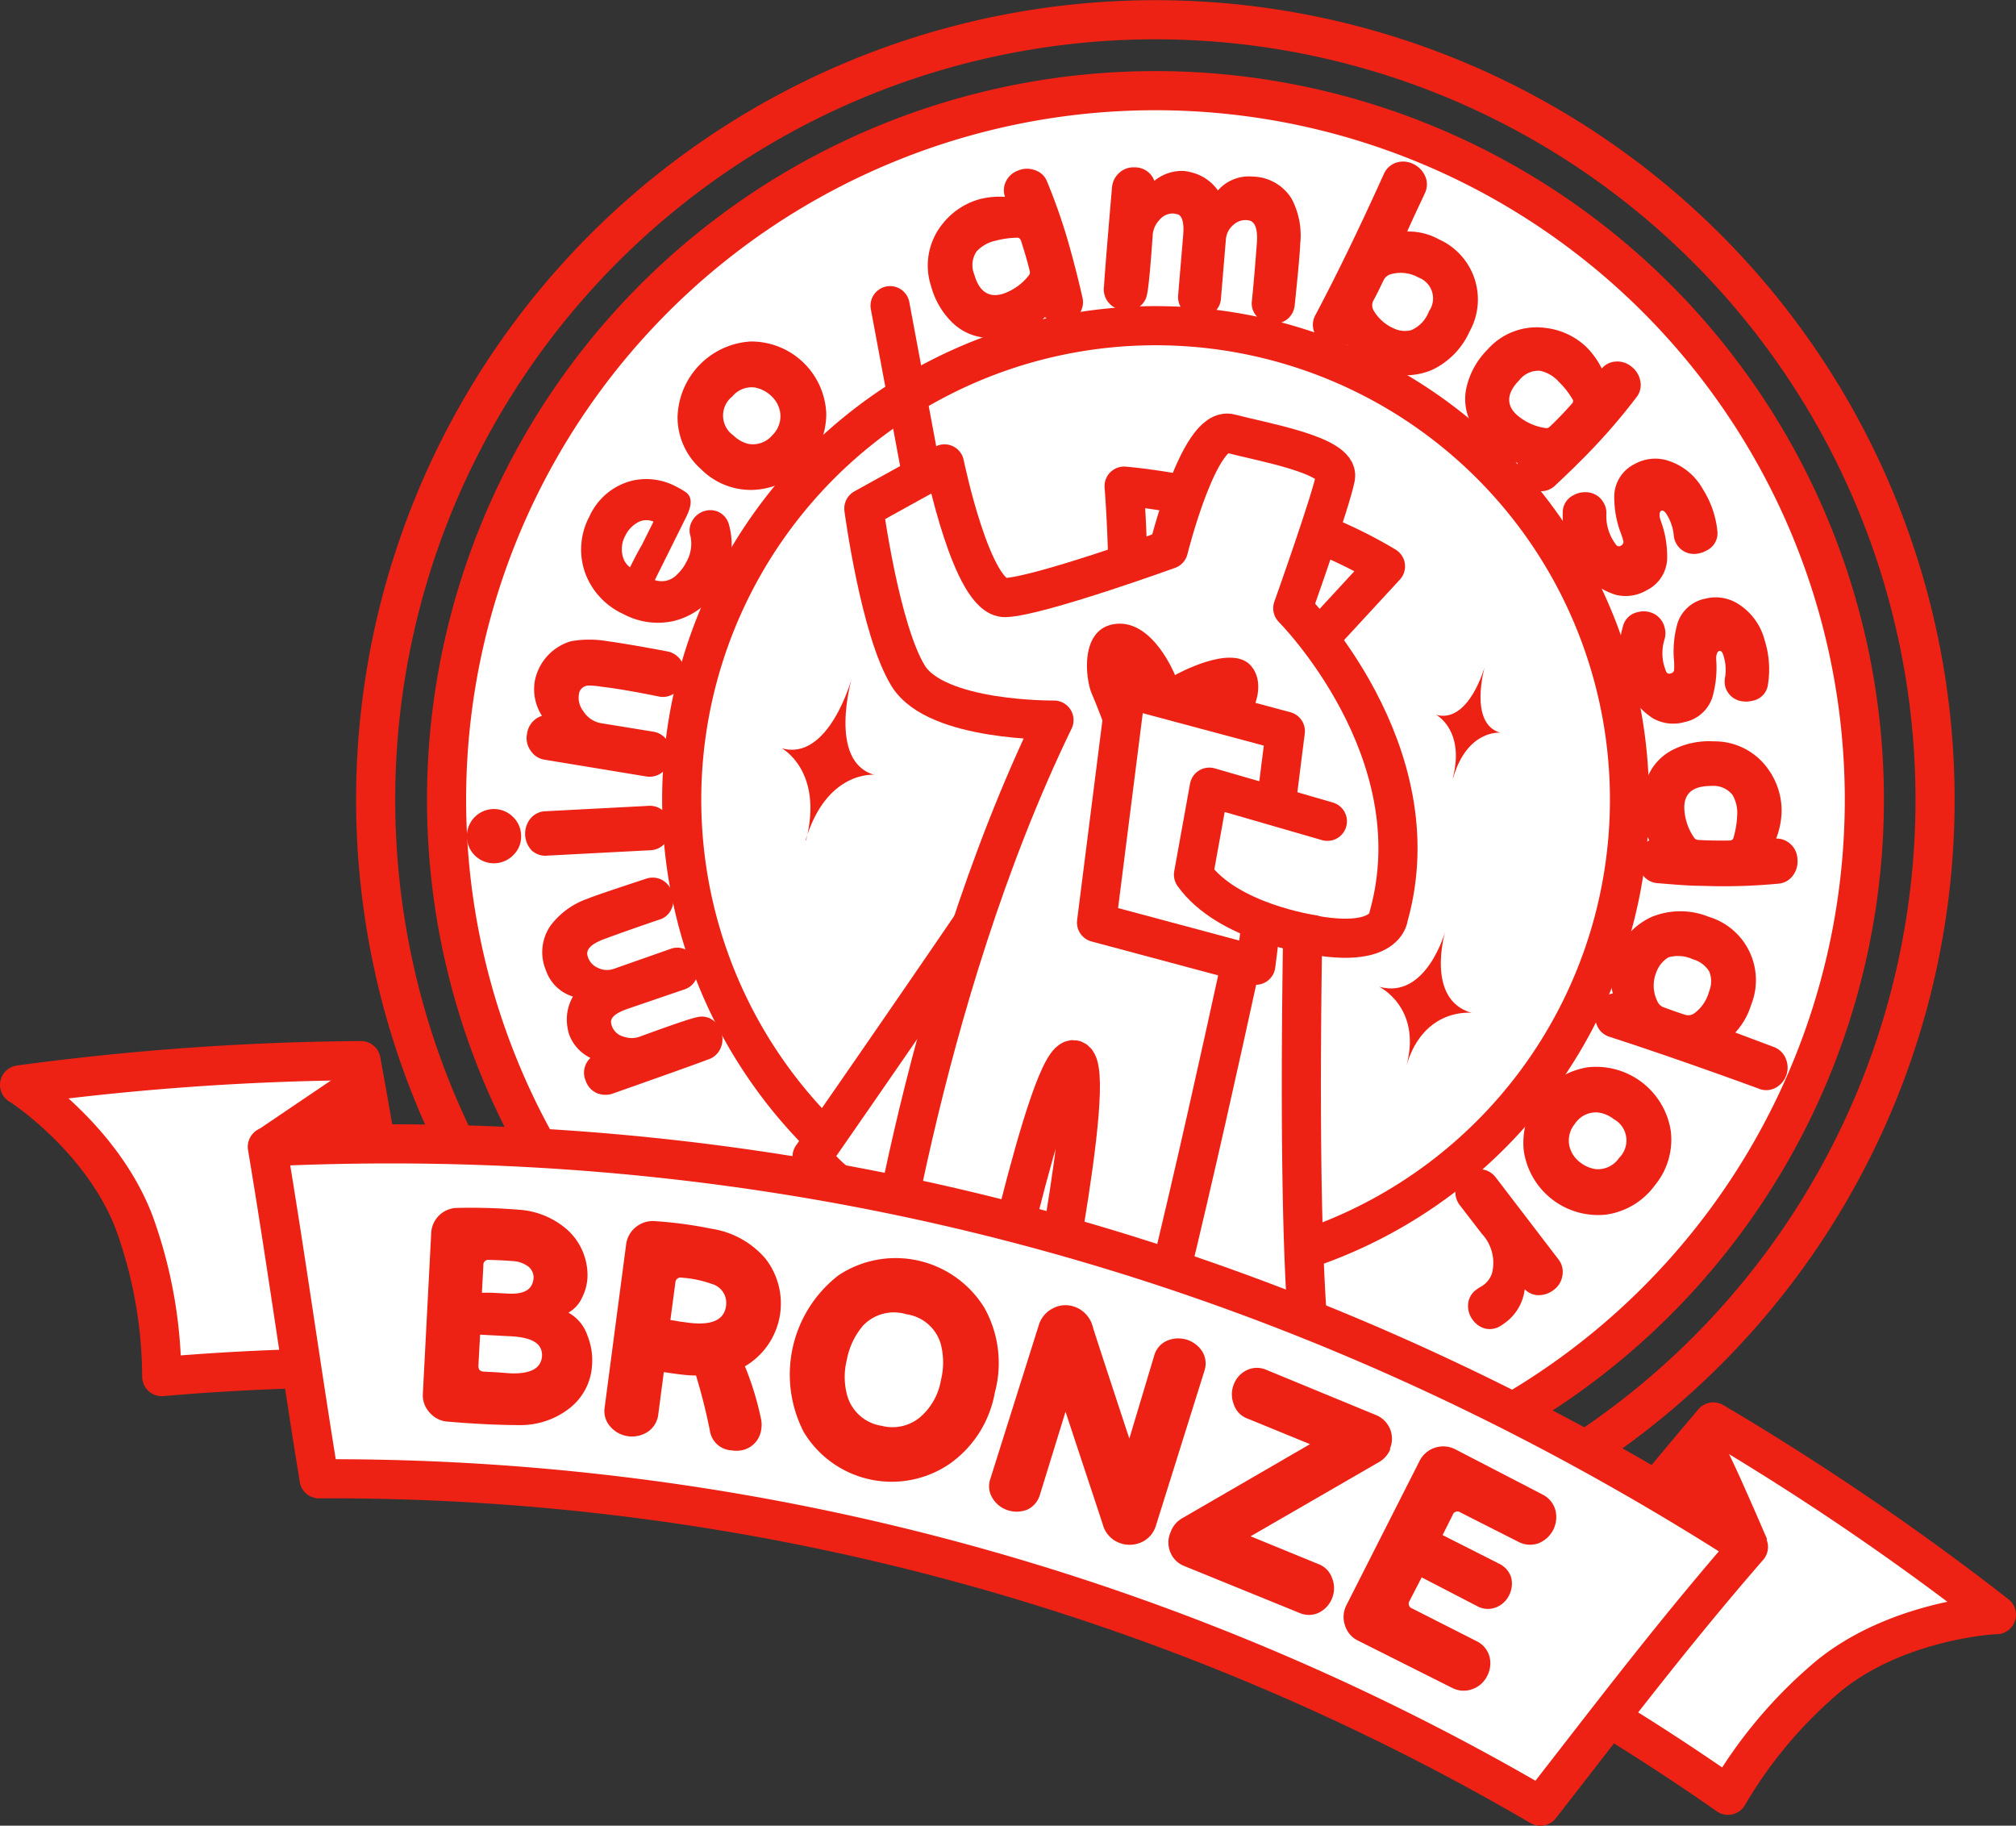 <svg xmlns="http://www.w3.org/2000/svg" viewBox="0 0 165.91 150.22"><rect x="0" y="0" width="165.91" height="150.22" fill="#333333" stroke="none"/><defs><style>.cls-1{fill:#fff;}.cls-1,.cls-2{stroke:#ed2214;stroke-linecap:round;stroke-linejoin:round;stroke-width:3.22px;}.cls-2{fill:none;}.cls-3{fill:#ed2214;}</style></defs><title>well-support-hanco-bronze</title><g id="レイヤー_2" data-name="レイヤー 2"><g id="傾きバージョン"><path class="cls-1" d="M150,85.51A58.34,58.34,0,1,1,114.8,10.89,58.34,58.34,0,0,1,150,85.51Z"/><path class="cls-1" d="M131.8,79a39,39,0,1,1-23.53-49.91A39,39,0,0,1,131.8,79Z"/><path class="cls-2" d="M155.48,87.48A64.17,64.17,0,1,1,116.77,5.4,64.19,64.19,0,0,1,155.48,87.48Z"/><path class="cls-3" d="M53.15,72.31a1.66,1.66,0,0,1,1.33.09,1.74,1.74,0,0,1,.84,1.06,1.79,1.79,0,0,1-.06,1.33,1.56,1.56,0,0,1-1,.88q-2.28.77-4.54,1.6c-1.05.39-1.51.85-1.37,1.36a1.46,1.46,0,0,0,.84,1,1.69,1.69,0,0,0,1.32.09l4.64-1.63a1.56,1.56,0,0,1,1.32.07,1.85,1.85,0,0,1,.89,1.06,1.65,1.65,0,0,1-.06,1.31,1.6,1.6,0,0,1-1,.89L51.68,83c-1,.34-1.45.73-1.39,1.14a1.63,1.63,0,0,0,.07.3,1.4,1.4,0,0,0,1,.87,1.94,1.94,0,0,0,1.26,0c2.59-.95,4.18-1.5,4.78-1.62a1.54,1.54,0,0,1,1.28.26,1.88,1.88,0,0,1,.73,1.16,1.82,1.82,0,0,1-.2,1.32,1.68,1.68,0,0,1-1.08.79c.35-.1-2.19.82-7.61,2.73a1.86,1.86,0,0,1-1.39,0,1.69,1.69,0,0,1-.92-1,1.67,1.67,0,0,1,.38-1.9,3.5,3.5,0,0,1-1.74-1.9,3.08,3.08,0,0,1-.14-.58A3.78,3.78,0,0,1,47.15,82a3.4,3.4,0,0,1-2.22-2.15,3.85,3.85,0,0,1,.35-3.65,6.45,6.45,0,0,1,3.1-2.26C48.74,73.78,50.32,73.24,53.15,72.31Z"/><path class="cls-3" d="M42.13,67.14a2.13,2.13,0,0,1,.75,1.54,2.09,2.09,0,0,1-.58,1.62,2.23,2.23,0,0,1-3.88-1.38A2.26,2.26,0,0,1,39,67.3a2.23,2.23,0,0,1,3.14-.16Zm12.49-.39A1.93,1.93,0,0,1,55.18,68a1.89,1.89,0,0,1-.42,1.35,1.68,1.68,0,0,1-1.25.61l-8.42.44A1.68,1.68,0,0,1,43.78,70a2,2,0,0,1-.13-2.64,1.66,1.66,0,0,1,1.25-.61l8.42-.44A1.66,1.66,0,0,1,54.62,66.75Z"/><path class="cls-3" d="M54.92,53.6a1.72,1.72,0,0,1,1.14.77,1.91,1.91,0,0,1,.24,1.4A1.87,1.87,0,0,1,55.56,57a1.64,1.64,0,0,1-1.35.31c-2-.41-3.61-.68-4.75-.81a6.22,6.22,0,0,0-1-.09.82.82,0,0,0-.77.51A1.78,1.78,0,0,0,48,58.51a2.16,2.16,0,0,0,1.49,1l4.25.69a1.71,1.71,0,0,1,1.17.73,1.87,1.87,0,0,1,.28,1.41,2,2,0,0,1-.7,1.22,1.69,1.69,0,0,1-1.36.32l-8.31-1.37a1.67,1.67,0,0,1-1.16-.76,1.76,1.76,0,0,1-.29-1.36A1.79,1.79,0,0,1,44.6,58.9,4.05,4.05,0,0,1,44,56.11,4.24,4.24,0,0,1,47,52.76a8.76,8.76,0,0,1,3,0C51.16,52.92,52.82,53.2,54.92,53.6Z"/><path class="cls-3" d="M56.41,40.48c.54.37.57,1,.09,2l-2.61,5.25a1.73,1.73,0,0,0,1.85-.48,3.47,3.47,0,0,0,.74-1,3,3,0,0,0,.34-2.15,1.49,1.49,0,0,1,.1-1.15,1.7,1.7,0,0,1,1.06-.9,1.58,1.58,0,0,1,2,1.08,6.06,6.06,0,0,1-.5,4.56,5.94,5.94,0,0,1-4,3.4,6,6,0,0,1-4.19-.57,6,6,0,0,1-3.11-3.31,5.77,5.77,0,0,1,.33-4.72,5.25,5.25,0,0,1,3.4-2.91,5.19,5.19,0,0,1,3.7.44A7.52,7.52,0,0,1,56.41,40.48ZM52.46,43a2.49,2.49,0,0,0-1,1.08,2.29,2.29,0,0,0-.2,1.73,1.59,1.59,0,0,0,.59.87c.21-.42.52-1.06,1-1.89l.93-1.87A1.47,1.47,0,0,0,52.46,43Z"/><path class="cls-3" d="M68,34.05a6.29,6.29,0,0,1-6,6.26,5.78,5.78,0,0,1-4.31-1.71,5.7,5.7,0,0,1-1.93-4.24,6.4,6.4,0,0,1,6-6.26A6.18,6.18,0,0,1,68,34.05Zm-5.73-2.14a2.05,2.05,0,0,0-2,.71,2,2,0,0,0,.1,3.22,2.65,2.65,0,0,0,1.2.68,2.09,2.09,0,0,0,2-.72,2.17,2.17,0,0,0,.65-1.74,2.31,2.31,0,0,0-.75-1.48A2.59,2.59,0,0,0,62.22,31.91Z"/><path class="cls-3" d="M88.87,25.75a2.05,2.05,0,0,1-1.2.78A1.76,1.76,0,0,1,86,26.09a5.83,5.83,0,0,1-2.57,1.51,6.41,6.41,0,0,1-2.33.19,4.45,4.45,0,0,1-2.77-1.29,6.52,6.52,0,0,1-1.7-2.94,5.43,5.43,0,0,1,.94-5.14,5.9,5.9,0,0,1,2.94-2,6.48,6.48,0,0,1,2.2-.22,1.63,1.63,0,0,1,.08-1.28,1.77,1.77,0,0,1,1-.89A1.89,1.89,0,0,1,85.17,14a1.58,1.58,0,0,1,1,.94,47.27,47.27,0,0,1,2,5.9c.32,1.16.62,2.36.9,3.59A1.65,1.65,0,0,1,88.87,25.75Zm-4.88-6a.27.27,0,0,0-.29-.19,7.35,7.35,0,0,0-1.78.25,2.94,2.94,0,0,0-1.55.88,2,2,0,0,0-.19,1.89c.39,1.39,1.16,1.93,2.31,1.61a4.52,4.52,0,0,0,2.17-1.52.38.38,0,0,0,.08-.38C84.52,21.38,84.26,20.54,84,19.73Z"/><path class="cls-3" d="M106.55,25.11a1.67,1.67,0,0,1-.63,1.17,1.75,1.75,0,0,1-1.31.34,1.77,1.77,0,0,1-1.2-.61,1.56,1.56,0,0,1-.38-1.28c.16-1.59.29-3.19.41-4.79.07-1.12-.16-1.73-.69-1.81a1.46,1.46,0,0,0-1.23.36,1.72,1.72,0,0,0-.63,1.17l-.41,4.9a1.58,1.58,0,0,1-.61,1.17,1.83,1.83,0,0,1-1.33.38,1.67,1.67,0,0,1-1.18-.59,1.62,1.62,0,0,1-.4-1.26l.41-4.89c.09-1-.07-1.62-.46-1.74-.1,0-.2-.05-.3-.06a1.42,1.42,0,0,0-1.21.55,2,2,0,0,0-.53,1.14c-.19,2.75-.35,4.43-.48,5a1.57,1.57,0,0,1-.76,1.06,1.93,1.93,0,0,1-1.37.19,1.84,1.84,0,0,1-1.12-.73,1.71,1.71,0,0,1-.27-1.31c-.05.37.15-2.33.64-8a1.83,1.83,0,0,1,.61-1.26,1.73,1.73,0,0,1,1.26-.44A1.69,1.69,0,0,1,95,14.88a3.55,3.55,0,0,1,2.45-.81,3.27,3.27,0,0,1,.58.11,3.74,3.74,0,0,1,2.2,1.49,3.38,3.38,0,0,1,2.87-1.14,3.85,3.85,0,0,1,3.19,1.81A6.48,6.48,0,0,1,107,20.1C107,20.49,106.86,22.14,106.55,25.11Z"/><path class="cls-3" d="M117.82,30.45a5.57,5.57,0,0,1-4.28,0c-.19-.07-.37-.16-.56-.25a5.15,5.15,0,0,1-2.1-1.84,1.8,1.8,0,0,1-1.81,0,1.88,1.88,0,0,1-.92-1.06,1.65,1.65,0,0,1,.1-1.37c1.82-3.43,3.68-7.29,5.63-11.6a1.7,1.7,0,0,1,1-.94,1.85,1.85,0,0,1,1.4.09,2,2,0,0,1,1,1,1.66,1.66,0,0,1,0,1.38c-.46,1-1,2.11-1.47,3.19a5.15,5.15,0,0,1,2.6.64,5.42,5.42,0,0,1,2.53,7.59A6.35,6.35,0,0,1,117.82,30.45Zm-1.07-7.61a3,3,0,0,0-2.28-.28.94.94,0,0,0-.62.53c-.21.42-.47,1-.82,1.63a.84.84,0,0,0,0,.8,3.59,3.59,0,0,0,1.76,1.54,2.1,2.1,0,0,0,1.37.1,2.72,2.72,0,0,0,1.44-1.55A1.83,1.83,0,0,0,116.75,22.84Z"/><path class="cls-3" d="M126.65,40.41a2,2,0,0,1-1.28-.65,1.75,1.75,0,0,1-.47-1.67,5.91,5.91,0,0,1-2.59-1.47A6.09,6.09,0,0,1,121,34.7a4.36,4.36,0,0,1-.27-3,6.48,6.48,0,0,1,1.69-2.94A5.4,5.4,0,0,1,127.32,27a5.83,5.83,0,0,1,3.21,1.53,6.8,6.8,0,0,1,1.29,1.79,1.62,1.62,0,0,1,1.15-.57,1.8,1.8,0,0,1,1.26.39,1.94,1.94,0,0,1,.76,1.2,1.62,1.62,0,0,1-.31,1.34,49.9,49.9,0,0,1-4.08,4.72c-.84.86-1.73,1.72-2.65,2.58A1.66,1.66,0,0,1,126.65,40.41Zm2.75-7.24a.26.26,0,0,0,0-.34,6.89,6.89,0,0,0-1.12-1.42,2.89,2.89,0,0,0-1.53-.9,2,2,0,0,0-1.73.79c-1,1-1.09,2-.23,2.8a4.53,4.53,0,0,0,2.4,1.12.4.4,0,0,0,.37-.13C128.24,34.45,128.84,33.81,129.4,33.17Z"/><path class="cls-3" d="M137.2,46a3,3,0,0,1-1.69,2.57,3.39,3.39,0,0,1-2.55.37,5.47,5.47,0,0,1-3.25-2.73,6.91,6.91,0,0,1-1.1-4,1.56,1.56,0,0,1,.86-1.45,1.9,1.9,0,0,1,1-.26,1.68,1.68,0,0,1,1.52.9,1.59,1.59,0,0,1,.21.86,3.86,3.86,0,0,0,.48,2.08c.1.18.21.33.31.48a.29.29,0,0,0,.42.07.39.39,0,0,0,.2-.31,5.42,5.42,0,0,0-.23-.73,8.35,8.35,0,0,1-.53-3.11,3,3,0,0,1,1.68-2.56,3.46,3.46,0,0,1,2.52-.34,5,5,0,0,1,3.09,2.41,7.94,7.94,0,0,1,1.19,3.41,1.57,1.57,0,0,1-.89,1.64,2.19,2.19,0,0,1-.77.26A1.67,1.67,0,0,1,137.74,44a3.94,3.94,0,0,0-.54-1.61c-.18-.32-.35-.43-.49-.36s-.19.37-.05.78A8.43,8.43,0,0,1,137.2,46Z"/><path class="cls-3" d="M140.91,57.42a3.06,3.06,0,0,1-2.3,2,3.38,3.38,0,0,1-2.55-.3,5.49,5.49,0,0,1-2.45-3.47,7.08,7.08,0,0,1-.05-4.1,1.57,1.57,0,0,1,1.21-1.18,1.9,1.9,0,0,1,1,0A1.71,1.71,0,0,1,137,51.67a1.68,1.68,0,0,1,0,.89,3.83,3.83,0,0,0-.07,2.14,5.69,5.69,0,0,0,.18.54.28.28,0,0,0,.38.17.36.36,0,0,0,.28-.24,6,6,0,0,0,0-.77,8.45,8.45,0,0,1,.29-3.14,3,3,0,0,1,2.28-2,3.45,3.45,0,0,1,2.52.32,5,5,0,0,1,2.37,3.12,7.9,7.9,0,0,1,.27,3.6,1.55,1.55,0,0,1-1.28,1.36,2.12,2.12,0,0,1-.8.05,1.67,1.67,0,0,1-1.45-1.26,1.8,1.8,0,0,1,0-.73,3.82,3.82,0,0,0-.11-1.69c-.09-.36-.22-.51-.37-.47s-.28.3-.25.74A8.88,8.88,0,0,1,140.91,57.42Z"/><path class="cls-3" d="M135.19,72a2,2,0,0,1-.38-1.38,1.76,1.76,0,0,1,.92-1.47,5.89,5.89,0,0,1-.67-2.91,6.13,6.13,0,0,1,.52-2.28,4.38,4.38,0,0,1,2.06-2.25A6.54,6.54,0,0,1,141,61a5.4,5.4,0,0,1,4.62,2.44,5.85,5.85,0,0,1,1,3.4,6.68,6.68,0,0,1-.45,2.16,1.67,1.67,0,0,1,1.2.47,1.71,1.71,0,0,1,.55,1.19,1.93,1.93,0,0,1-.36,1.37,1.63,1.63,0,0,1-1.2.68,47.52,47.52,0,0,1-6.24.18c-1.2,0-2.44-.12-3.7-.22A1.65,1.65,0,0,1,135.19,72Zm7.2-2.85a.27.27,0,0,0,.27-.22,7.45,7.45,0,0,0,.3-1.78,2.94,2.94,0,0,0-.38-1.74,2,2,0,0,0-1.74-.74c-1.44,0-2.19.52-2.23,1.72a4.53,4.53,0,0,0,.8,2.52.41.41,0,0,0,.34.2C140.66,69.17,141.54,69.17,142.39,69.16Z"/><path class="cls-3" d="M132.45,85.31a1.64,1.64,0,0,1-1-.88,1.91,1.91,0,0,1-.08-1.41,1.73,1.73,0,0,1,1.36-1.28,4.49,4.49,0,0,1,.13-2.78,5.64,5.64,0,0,1,3.08-3.52,6.23,6.23,0,0,1,4.69,0,5.44,5.44,0,0,1,3.48,7.25,5.9,5.9,0,0,1-1.3,2.27l3.17,1.19a1.68,1.68,0,0,1,1,1,1.88,1.88,0,0,1,0,1.4,1.91,1.91,0,0,1-.94,1,1.64,1.64,0,0,1-1.37,0Q137.68,87,132.45,85.31Zm6.17-1.83a.86.86,0,0,0,.81-.1,3.27,3.27,0,0,0,1.23-1.83,2.11,2.11,0,0,0,0-1.62,2.31,2.31,0,0,0-1.35-1,2.92,2.92,0,0,0-2-.16,2.39,2.39,0,0,0-1,1.23,2.89,2.89,0,0,0,.07,2.35.91.91,0,0,0,.58.55C137.45,83.08,138,83.28,138.62,83.48Z"/><path class="cls-3" d="M125.4,94.68a6.3,6.3,0,0,1,5.25-6.86,6.22,6.22,0,0,1,6.85,5.24,5.89,5.89,0,0,1-1.31,4.47,6,6,0,0,1-4,2.41,6.18,6.18,0,0,1-6.79-5.26Zm5.93,1.52a2.1,2.1,0,0,0,1.92-.93,2,2,0,0,0-.45-3.19,2.63,2.63,0,0,0-1.27-.54,2.06,2.06,0,0,0-1.92.93,2.15,2.15,0,0,0-.46,1.8,2.34,2.34,0,0,0,.9,1.38A2.68,2.68,0,0,0,131.33,96.2Z"/><path class="cls-3" d="M122.23,109.32a1.82,1.82,0,0,1-1-.68,1.88,1.88,0,0,1-.41-1.31,1.61,1.61,0,0,1,.7-1.23,2.53,2.53,0,0,1,.27-.18,2,2,0,0,0,1-1.16,3.5,3.5,0,0,0-.84-3.24l-1.81-2.35a1.75,1.75,0,0,1-.35-1.34,1.87,1.87,0,0,1,.76-1.21,1.92,1.92,0,0,1,1.35-.41,1.7,1.7,0,0,1,1.21.69l5.15,6.73a1.66,1.66,0,0,1,.32,1.33,1.79,1.79,0,0,1-.73,1.19,2,2,0,0,1-1.23.42,1.57,1.57,0,0,1-1.14-.49,4,4,0,0,1-1.61,2.76c-.13.09-.26.19-.38.26A1.68,1.68,0,0,1,122.23,109.32Z"/><path class="cls-1" d="M92.51,40s12.12.94,21.51,6.6l-6.21,6.73s-1.52,40.51-.12,56.4a46.36,46.36,0,0,0-13.18-4.42c-8.18-1.56-23.85-4.08-27.68-10.14,0,0,22.5-32.33,24.68-36.57S92.51,40,92.51,40Z"/><path class="cls-1" d="M96.16,45.21s2.53-10.22,5.07-9.54,9,1.77,8.68,3.58-3.52,10.8-3.52,10.8,11.74,11.74,7.88,25.38c0,0-.22,3.92-11.35.1,0,0-6.53,30.65-9.49,40.12l-8.22-2.2S90.52,88,88.42,87.21s-7.56,25.29-7.56,25.29L72,110.16s3.49-27.72,14.74-50.91c0,0-9.68.13-12-3.64s-3.65-13.77-3.65-13.77l6.64-3.67s2.27,11.09,5,11S96.16,45.21,96.16,45.21Z"/><line class="cls-1" x1="73.25" y1="25.15" x2="75.74" y2="38.48"/><path class="cls-3" d="M92.87,65s-2.44-6.64-3-7.87-1.05-5.51,2-5.8,4.83,4.22,4.83,4.22,4.61-2.61,6.23-.79-.12,5.45-3,6.9S94.79,63.75,92.87,65Z"/><polygon class="cls-1" points="103.35 79.42 90.24 75.91 92.68 56.65 105.78 60.16 103.35 79.42"/><path class="cls-1" d="M108,76.89s-7-1-9.78-4.92l1.3-7.2,9.72,2.81"/><path class="cls-3" d="M119.59,64c1.18-4,3.88-3.71,3.88-3.71-2.65-.76-1.27-5.47-1.27-5.47s-1.29,4.73-4,4c0,0,2.38,1.27,1.36,5.21"/><path class="cls-3" d="M115.77,87.6c1.44-4.73,5.34-4.26,5.34-4.26-3.85-1.09-2.17-6.71-2.17-6.71s-1.56,5.66-5.44,4.56c0,0,3.49,1.69,2.27,6.41"/><path class="cls-3" d="M66.3,69.14c1.71-5.75,5.64-5.39,5.64-5.39-3.84-1.1-1.84-7.94-1.84-7.94s-1.88,6.87-5.76,5.76c0,0,3.45,1.85,2,7.57"/><path class="cls-1" d="M1.61,89.27a220.52,220.52,0,0,1,28.1-2q2.31,12.61,4.06,25.3a197.67,197.67,0,0,0-20.46.7,37.54,37.54,0,0,0-2.26-12.66C8.41,93.64,1.63,89.24,1.61,89.27Z"/><path class="cls-3" d="M29.71,87.23h0q2.31,12.61,4.06,25.3c-3.23,0-6.46,0-9.7.07-1.51-6-1.4-13.43-3.17-19.41Z"/><path class="cls-1" d="M164.3,132.86A220.47,220.47,0,0,0,141,117q-8.29,9.78-16.16,19.89a196.77,196.77,0,0,1,17.37,10.83,37.53,37.53,0,0,1,8.3-9.83C156.22,133.24,164.29,132.82,164.3,132.86Z"/><path class="cls-3" d="M141,117h0c1.94,3.86,2.72,5.72,4.42,9.63-4.51,4.29-7.89,10.7-12.21,15.17q-4.12-2.57-8.37-4.91Q132.67,126.82,141,117Z"/><path class="cls-1" d="M22,94.36c1.57,9.38,2.73,17.93,4.26,27.32a197.22,197.22,0,0,1,100.51,26.94c5.87-7.53,10.82-14.08,17.12-21.33C106.91,103.56,65.88,92.3,22,94.36Z"/><path class="cls-3" d="M46.85,115.89a6.54,6.54,0,0,1-4.12,1.37c-1.51,0-3.5-.08-5.95-.29a2.13,2.13,0,0,1-1.43-.75,2.08,2.08,0,0,1-.55-1.54l.69-13.29a2.17,2.17,0,0,1,2.16-2,48.77,48.77,0,0,1,5.06.15,6.66,6.66,0,0,1,4.12,1.78A5.06,5.06,0,0,1,48.35,105a4,4,0,0,1-.42,1.71,2.75,2.75,0,0,1-1.15,1.3,3.37,3.37,0,0,1,1.57,1.9,5.4,5.4,0,0,1,.37,2.47A4.82,4.82,0,0,1,46.85,115.89ZM43.46,104.2a2.36,2.36,0,0,0-1.19-.43c-.78-.06-1.43-.09-2-.1a.41.41,0,0,0-.49.45l-.12,2.25.78,0,1.38.07c1.36.07,2-.35,2.09-1.25A1.15,1.15,0,0,0,43.46,104.2Zm1.15,7.33c0-1-.83-1.49-2.62-1.58l-2.48-.13-.14,2.57c0,.3.13.46.46.47l1.1.06L42,113C43.69,113.06,44.56,112.59,44.61,111.53Z"/><path class="cls-3" d="M61.3,112.41a24.6,24.6,0,0,1,1.35,4.45,2.25,2.25,0,0,1,0,.73A2,2,0,0,1,61,119.34a2.34,2.34,0,0,1-.79,0,1.9,1.9,0,0,1-1.79-1.63c-.34-1.68-.73-3.19-1.14-4.53-.78,0-1.66-.13-2.65-.28l-.46,3.51a2,2,0,0,1-.84,1.39,2.37,2.37,0,0,1-3.1-.41,1.91,1.91,0,0,1-.47-1.57l1.77-13.44a2.16,2.16,0,0,1,.77-1.39,2.22,2.22,0,0,1,1.49-.52,35.55,35.55,0,0,1,4.8.64A7.25,7.25,0,0,1,63,103.57a6,6,0,0,1-1.67,8.84Zm-2.71-6.76a9.2,9.2,0,0,0-2.48-.52.43.43,0,0,0-.53.41l-.41,3.08a6.61,6.61,0,0,1,.69.11l.75.1c1.94.26,3-.21,3.14-1.39A1.61,1.61,0,0,0,58.59,105.65Z"/><path class="cls-3" d="M78.15,120.45a8.45,8.45,0,0,1-12-2.61A10.32,10.32,0,0,1,69,104.94a8.5,8.5,0,0,1,6.59-1.21A8.59,8.59,0,0,1,81,107.59a9.32,9.32,0,0,1,.87,7A9.1,9.1,0,0,1,78.15,120.45Zm-.72-9.83a3.44,3.44,0,0,0-2.84-2.48,3.51,3.51,0,0,0-3.57.94,6.09,6.09,0,0,0-1.33,2.81,5.79,5.79,0,0,0,0,2.81,3.48,3.48,0,0,0,2.87,2.62,3.55,3.55,0,0,0,3.09-.65,5.14,5.14,0,0,0,1.78-3.08A6.06,6.06,0,0,0,77.43,110.62Z"/><path class="cls-3" d="M94,126.87a2.35,2.35,0,0,1-1.74.13,2.22,2.22,0,0,1-1.48-1.48c-.13-.43-1.17-3.54-3.09-9.36L85.58,123a1.94,1.94,0,0,1-1,1.2,2.34,2.34,0,0,1-1.63.07,2.26,2.26,0,0,1-1.27-1,1.83,1.83,0,0,1-.18-1.58l4-12.69a2.26,2.26,0,0,1,1.14-1.34,2.19,2.19,0,0,1,1.75-.15,2.35,2.35,0,0,1,1.55,1.69q.11.4,3,9.17L95,111.5a1.87,1.87,0,0,1,1.06-1.19,2.35,2.35,0,0,1,2.9.92,1.91,1.91,0,0,1,.16,1.57l-4,12.76A2.17,2.17,0,0,1,94,126.87Z"/><path class="cls-3" d="M108.51,132.71a1.93,1.93,0,0,1-1.58,0l-9.46-3.85a2,2,0,0,1-1.15-1.13,2.07,2.07,0,0,1,0-1.62l.07-.18a2.14,2.14,0,0,1,.89-1l10.53-6.1-5.18-2.12a1.83,1.83,0,0,1-1.09-1.15,2.22,2.22,0,0,1,0-1.66,2.14,2.14,0,0,1,1.11-1.18,1.93,1.93,0,0,1,1.58,0l9,3.71a2.1,2.1,0,0,1,1.17,2.74l0,.12a2.18,2.18,0,0,1-.89,1l-10.59,6.12,5.64,2.31a1.89,1.89,0,0,1,1.07,1.14,2.21,2.21,0,0,1,0,1.64A2.24,2.24,0,0,1,108.51,132.71Z"/><path class="cls-3" d="M121.13,139a2.05,2.05,0,0,1-1.61-.11L111.77,135a2.06,2.06,0,0,1-1.08-1.25,2.13,2.13,0,0,1,.12-1.68l6-11.83a2.18,2.18,0,0,1,2.93-1L127,123a2.05,2.05,0,0,1,1,1.24,2.32,2.32,0,0,1-1.4,2.75,2.05,2.05,0,0,1-1.61-.11l-4.8-2.43a.41.41,0,0,0-.64.21l-.83,1.65,4.64,2.35a1.89,1.89,0,0,1,1,1.12,2.1,2.1,0,0,1-.17,1.49,2,2,0,0,1-1.1,1,1.82,1.82,0,0,1-1.48-.09L117,129.79l-1,1.94a.41.41,0,0,0,.22.62l5.3,2.69a2,2,0,0,1,1.05,1.23,2.22,2.22,0,0,1-.19,1.65A2.15,2.15,0,0,1,121.13,139Z"/></g></g></svg>